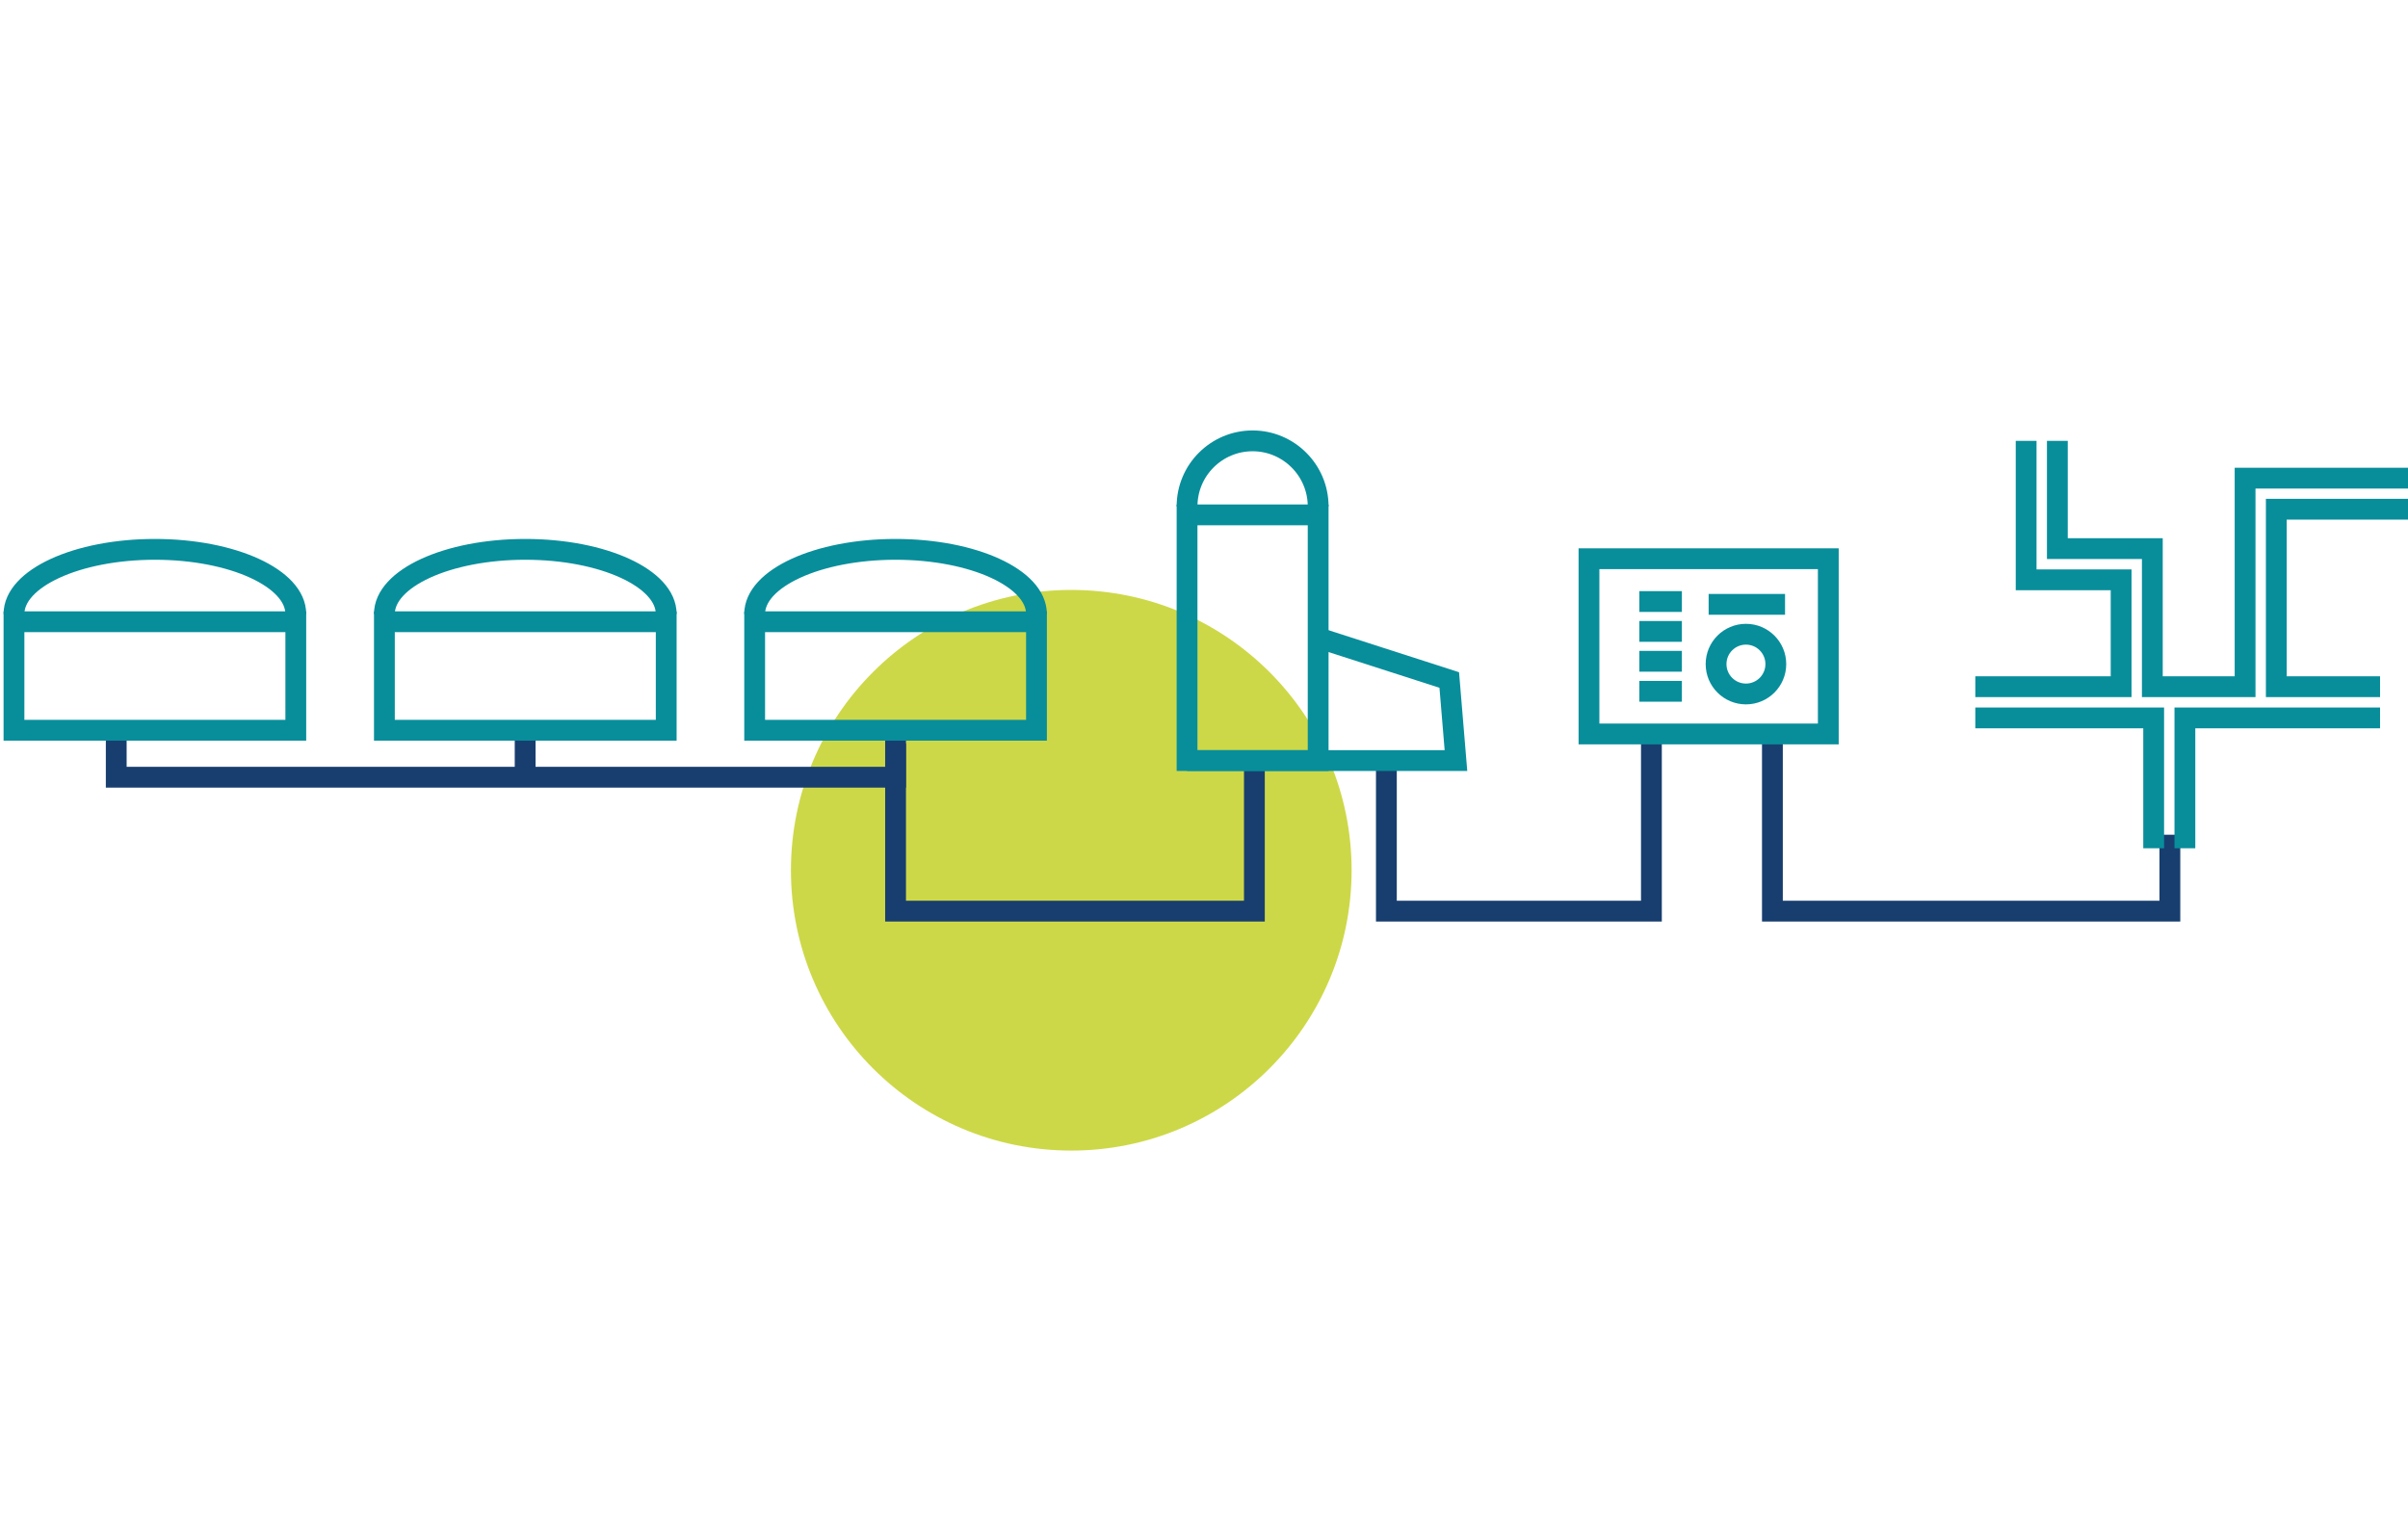<?xml version="1.0" encoding="utf-8"?>
<!-- Generator: Adobe Illustrator 27.0.1, SVG Export Plug-In . SVG Version: 6.00 Build 0)  -->
<svg version="1.1" xmlns="http://www.w3.org/2000/svg" xmlns:xlink="http://www.w3.org/1999/xlink" x="0px" y="0px"
	 viewBox="0 0 1620 1020" style="enable-background:new 0 0 1620 1020;" xml:space="preserve">
<style type="text/css">
	.st0{fill:#CDD848;}
	.st1{fill:none;stroke:#183E6F;stroke-width:14;stroke-miterlimit:10;}
	.st2{fill:none;stroke:#088E9B;stroke-width:14;stroke-miterlimit:10;}
</style>
<g id="Ebene_1">
	<g id="Elemente">
		<circle class="st0" cx="720.7" cy="585.5" r="188.6"/>
	</g>
	<g id="Grafik">
		<g id="Sammelleitung">
			<polyline class="st1" points="78.2,491.4 78.2,522.9 602.5,522.9 602.5,491.4 			"/>
			<line class="st1" x1="353.3" y1="491.4" x2="353.3" y2="522.9"/>
			<g id="Biogasanlage">
				<rect x="258.6" y="418.3" class="st2" width="189.6" height="73"/>
				<path class="st2" d="M258.6,413.1c0-24,42.4-43.5,94.8-43.5s94.8,19.5,94.8,43.5"/>
			</g>
			<g id="Biogasanlage-3">
				<rect x="9.4" y="418.3" class="st2" width="189.6" height="73"/>
				<path class="st2" d="M9.4,413.1c0-24,42.4-43.5,94.8-43.5s94.8,19.5,94.8,43.5"/>
			</g>
			<g id="Biogasanlage-2">
				<rect x="507.7" y="418.3" class="st2" width="189.6" height="73"/>
				<path class="st2" d="M507.7,413.1c0-24,42.4-43.5,94.8-43.5s94.8,19.5,94.8,43.5"/>
			</g>
		</g>
	</g>
</g>
<g id="Ebene_2">
	<g id="b_00000170276907445640613400000017393698370565180064_">
		<polyline class="st1" points="932.7,509.8 932.7,613 1111,613 1111,497.1 		"/>
		<polyline class="st1" points="602.5,500.2 602.5,613 843.9,613 843.9,511.7 		"/>
		<polyline class="st1" points="1192.4,500.2 1192.4,613 1459.8,613 1459.8,561.6 		"/>
		<g id="c_00000134935899597979959320000003103374174384958124_">
			<polyline class="st2" points="1601.2,483 1469.9,483 1469.9,570.7 			"/>
			<polyline class="st2" points="1363.1,296.6 1363.1,390.1 1427,390.1 1427,462 1328.9,462 			"/>
			<polyline class="st2" points="1626,321.7 1510.4,321.7 1510.4,462 1448,462 1448,369.1 1384.1,369.1 1384.1,296.6 			"/>
			<polyline class="st2" points="1601.2,462 1531.4,462 1531.4,342.6 1626,342.6 			"/>
			<polyline class="st2" points="1448.9,570.7 1448.9,483 1328.9,483 			"/>
		</g>
		<g id="d_00000166676845780815416500000004366569681392442298_">
			<rect x="798.6" y="346.4" class="st2" width="88.2" height="165.3"/>
			<polyline class="st2" points="886.8,429.1 975,457.5 979.5,511.7 798.6,511.7 			"/>
			<path class="st2" d="M798.6,340.7c0-24.4,19.8-44.1,44.1-44.1s44.1,19.8,44.1,44.1"/>
		</g>
		<g id="e_00000060744767911095659610000008121810201860430976_">
			<rect x="1069" y="375.9" class="st2" width="161" height="117.9"/>
			<circle class="st2" cx="1174.6" cy="446.8" r="20.1"/>
			<line class="st2" x1="1102.9" y1="465.1" x2="1131.5" y2="465.1"/>
			<line class="st2" x1="1102.9" y1="444.9" x2="1131.5" y2="444.9"/>
			<line class="st2" x1="1102.9" y1="424.8" x2="1131.5" y2="424.8"/>
			<line class="st2" x1="1102.9" y1="404.7" x2="1131.5" y2="404.7"/>
			<line class="st2" x1="1149.5" y1="406.6" x2="1200.9" y2="406.6"/>
		</g>
	</g>
</g>
</svg>
